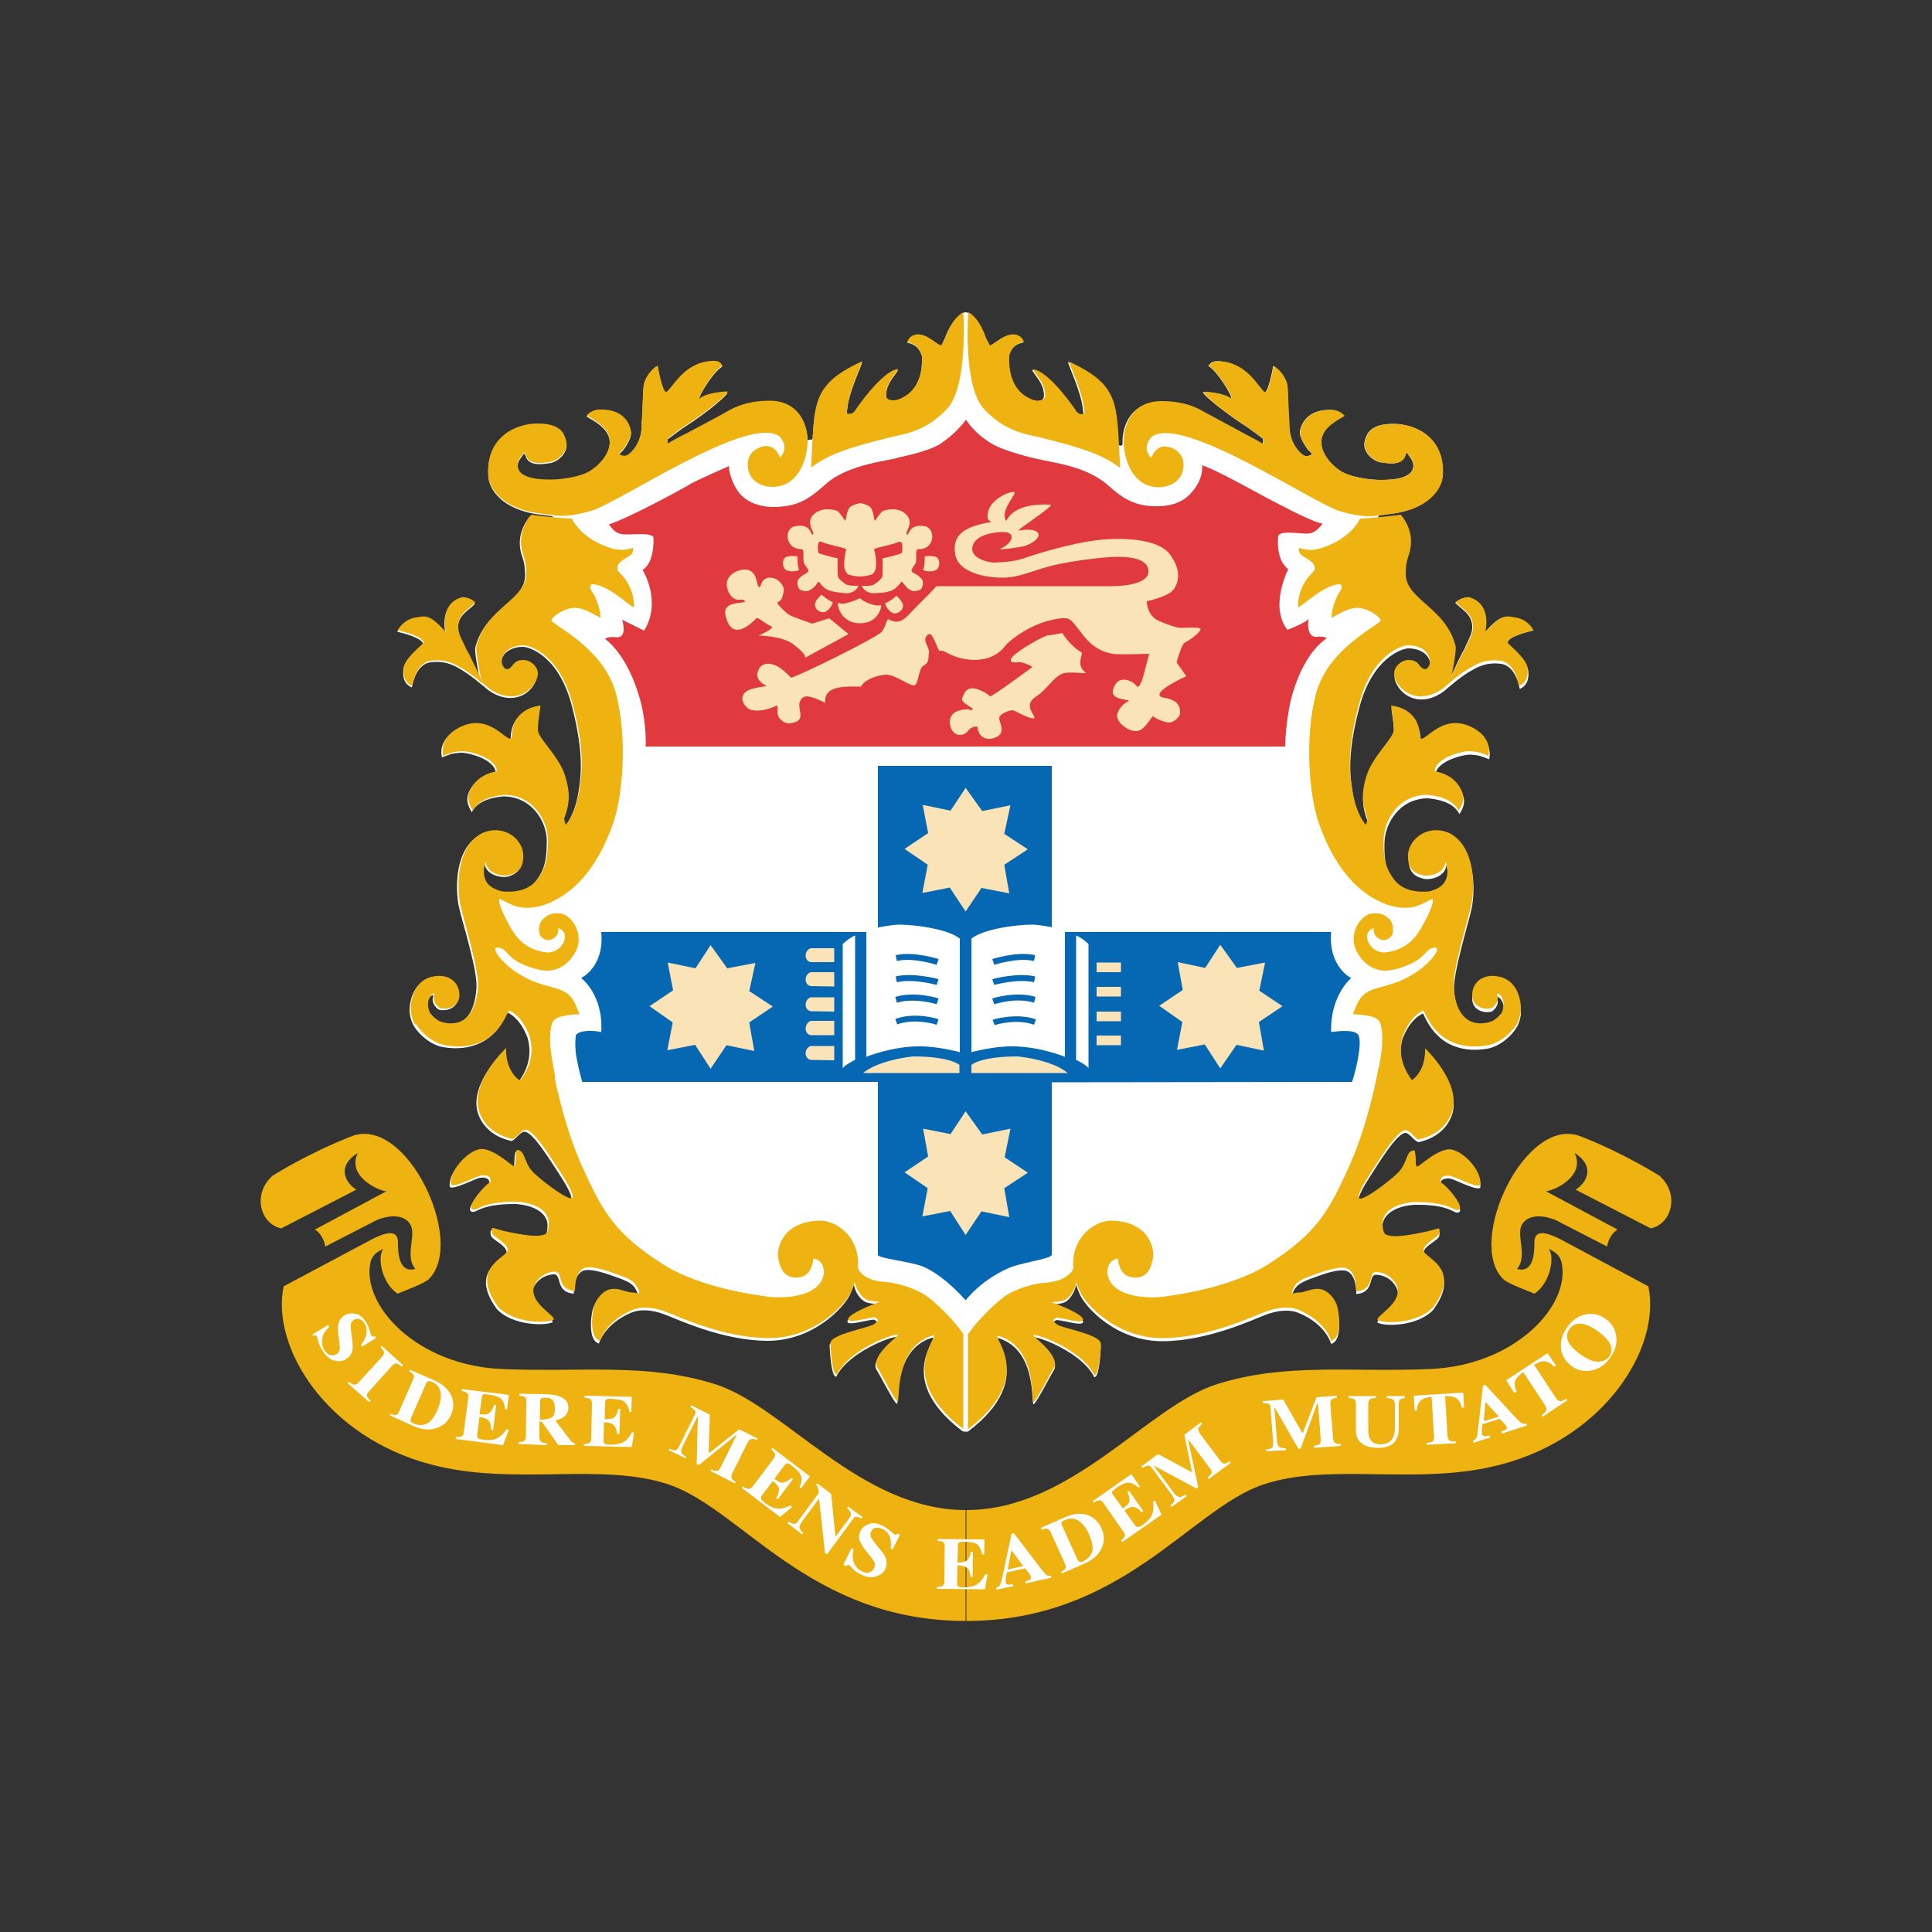 <?xml version="1.0" encoding="utf-8"?>
<!-- Generator: Adobe Illustrator 19.0.0, SVG Export Plug-In . SVG Version: 6.00 Build 0)  -->
<svg version="1.1" id="Layer_1" xmlns="http://www.w3.org/2000/svg" xmlns:xlink="http://www.w3.org/1999/xlink" x="0px" y="0px"
	 viewBox="0 0 500 500" style="enable-background:new 0 0 500 500;" xml:space="preserve">
<rect x="0" y="0" width="500" height="500" fill="#333333" stroke="none"/>
<style type="text/css">
	.st0{fill:#FFFFFF;}
	.st1{fill:#E03A3E;}
	.st2{fill:#EEB310;}
	.st3{fill:#0668B3;}
	.st4{fill:#FAE3B6;}
</style>
<g id="XMLID_1_">
	<path id="XMLID_3_" class="st0" d="M390,166.5c0-1.5,4.1-2.7,6.7-3.3c-1.8-3.1-4.6-3.3-5.3-3.4c-2.1-0.3-3.4-0.4-7.2,3.9
		c1.5-7.7-3.5-8.8-4-9c-0.4-0.2-2.5,0.1-3.6,1.3c1.4,1.5,3.8,2.6,4.3,5.2c0.5,2.6-0.8,4-2,7c-0.3,0.2-2.4,4.7-3.6,7.3
		c0.6-2.3,1.4-7.2,1.2-8.1c-2.5-10.1-13.1-12-12.9-18.9c0.1-3.9,0.8-4,1.2-6.3c1-5.1-2.5-8.8-2.5-8.8c-0.7,0.1-3.3,0.4-5.7,0.6
		l0.3-0.6c1.5-0.2,2.9-0.4,2.9-0.4c10.2-1.2,13.2-6.8,13.5-9.7c0.8-10.1-7-13.6-12.7-13.6c-6.2,0-6.9,2.7-7.4,4.4
		c-0.8,2.8,2.2,5.4,4.4,5.6c1.1,0.1,5.1,1,6-1.7c0.5-1.4,0.5-0.8,1.5,0.6c1.1,1.5,0.8,3.3-0.6,4.2c-1.7,1.1-3.9,1.4-7.3,1.4
		c-3.3,0-7.5-0.8-9.8-2c-2.2-1.2-5.7-4.5-5.5-8.1c0.2-3.6,4.5-5.5,6-6.5c-1.5-1.5-3-1.7-5.5-1.4c-4.6,0.6-5.8,4.1-6,5.5
		c-0.2,1.4,1.6,4.1,2.2,4.8c0.7,0.7,1.4,1,0.3,1.4c-0.4,0.1-1.2,0.5-2.4-0.7c-3.4-3.2-2.8-7.3-2.9-8.2c-0.2-1.6-0.3-8.1-0.5-9.3
		c-0.3-1.4-1.6-3.8-3.6-5c-0.1,0.7-1.2,6.6-2.2,6.9c-1.9-1.4-4.7-7.7-11.8-8.1c-1.7-0.1-2.1,0.3-2.8,1.2c2.2,1.2,6.2,7.6,6,8.6
		c-1.8-1.7-7.1-1.9-7.1-1.9c-1.2,0,2.9,3.2,3.8,3.9c1.4,1.1,4.5,3.4,6.1,4.4c1.8,1.1,5.3,3.8,5.3,3.8s0.3,1-0.2,1.5
		c0,0-0.3-0.3-2.8-1.5c-2.7-1.4-11.2-6-13-7c-1.6-0.9-4.9-2.5-10.5-2.5c-7,0-9.8,5.4-9.8,10.4c0,0.2,0,0.4,0,0.7l-0.5,0.3l-0.7-0.3
		c-0.6-11.6-1.1-15.9-12.9-21.4c-0.1,0.3,3.3,7.6,3.8,11.8c0.2,1.6,0.2,1.6,0.2,1.6c-0.5,0.4-1.6,0.2-2.1-0.5
		c-0.4-0.7-7-10.3-11.1-10.9c-0.3,0.3,1.7,2.3,2.4,4c0.5,1.1,0.9,3.2,0.2,3.7c-1.2,0.8-2.9,0.3-4.2-0.5c-0.7-0.4-5.1-2.6-4.7-10.7
		c0.2-0.6,0.8-3,3.8-3.5c-0.6-1.7-2.2-2.3-4-1.8c-2,0.6-3.8,2.5-4.8,2.7l-1-2.2c0,0-1.4-4.8-4.5-6.5l-0.5-0.1l-0.7,0.2
		c-3.1,1.8-4.6,6.4-4.6,6.4l-1,2.2c-1-0.2-2.8-2.1-4.8-2.7c-1.8-0.5-3.4,0.1-4,1.8c3,0.5,3.6,2.8,3.8,3.5c0.4,8.1-4,10.4-4.7,10.7
		c-1.3,0.7-3,1.3-4.2,0.5c-0.7-0.5-0.3-2.6,0.2-3.7c0.7-1.7,2.7-3.7,2.4-4c-4,0.6-10.6,10.3-11.1,10.9c-0.5,0.8-1.6,1-2.1,0.6
		c0,0,0,0,0.2-1.6c0.4-4.2,3.9-11.5,3.8-11.8c-11.2,5.2-12.2,9.4-12.8,19.9l-1.3,0.2c-0.2-4.8-3-9.7-9.8-9.7
		c-5.6,0-8.9,1.6-10.5,2.5c-1.9,1.1-10.3,5.6-13,7c-2.5,1.3-2.7,1.5-2.7,1.5c-0.5-0.5-0.2-1.5-0.2-1.5s3.5-2.7,5.3-3.8
		c1.6-1,4.7-3.3,6.1-4.4c0.8-0.7,4.9-3.9,3.8-3.9c0,0-5.3,0.2-7.1,1.9c-0.2-1,3.8-7.4,6-8.6c-0.7-0.9-1-1.3-2.7-1.2
		c-7.2,0.3-10,6.7-11.8,8.1c-1-0.3-2.1-6.2-2.2-6.9c-2.1,1.2-3.3,3.6-3.6,5c-0.2,1.2-0.3,7.7-0.5,9.3c-0.1,0.9,0.4,5-2.9,8.2
		c-1.2,1.2-2,0.8-2.4,0.7c-1-0.4-0.3-0.7,0.3-1.4c0.7-0.7,2.4-3.4,2.2-4.8c-0.2-1.4-1.4-4.9-6-5.5c-2.5-0.3-3.9-0.2-5.5,1.4
		c1.6,1,5.8,2.9,6,6.5c0.2,3.6-3.3,6.9-5.5,8.1c-2.2,1.2-6.5,2-9.8,2c-3.3,0-5.5-0.3-7.3-1.4c-1.3-0.9-1.7-2.7-0.6-4.2
		c1-1.3,1-2,1.5-0.6c0.9,2.7,4.9,1.8,6,1.7c2.2-0.2,5.2-2.8,4.4-5.6c-0.5-1.7-1.2-4.4-7.4-4.4c-5.7,0-13.5,3.6-12.7,13.6
		c0.2,2.9,3.3,8.5,13.5,9.7c0,0,1.5,0.2,3.1,0.4l0.1,0.6c-2.5-0.2-5.2-0.5-5.9-0.6c0,0-3.5,3.7-2.5,8.8c0.4,2.2,1.1,2.3,1.2,6.3
		c0.2,6.9-10.4,8.8-12.9,18.9c-0.2,0.9,0.6,5.8,1.2,8.1c-1.2-2.6-3.4-7.1-3.6-7.3c-1.2-2.9-2.5-4.3-2-6.9c0.5-2.6,2.9-3.7,4.3-5.2
		c-1.1-1.2-3.2-1.5-3.6-1.3c-0.5,0.2-5.5,1.3-4,9c-3.8-4.3-5.1-4.3-7.2-3.9c-0.7,0.1-3.5,0.3-5.3,3.4c2.6,0.6,6.7,1.8,6.7,3.3
		c-1.1,1.1-4.8,4.2-5.1,6.3c-0.4,3.4,1.2,4.4,2.2,4.8c0.8-4.3,2.7-6.2,4.8-6.5c1.8-0.2,4.1-0.3,7.1,1.4c3.4,1.9,6.5,4.7,6.5,4.7
		l0-0.1c1.2,1.3,4.2,3.5,7.7,3.2c4.1-0.3,6.3-4,6.3-5.9c0-1.9-1.8-3.2-2.9-3.4c-1-0.2-2.5-0.1-3.6,1.2c-0.7,0.9-1.6,1.4-2.3,0.6
		c-1.1-1.4-0.2-3.2,0.5-4c0.9-0.9,2.5-1.7,4.6-1.7c1.6,0,9.3,2.2,12.7,15.3c3.4,13,2.2,19.1,1.7,22.3c-0.5,3.3-1.7,6.7-3.4,8.7
		c0,0-0.3,0-0.5-1.5c1.4-3.6,1.7-6.4,0.2-11.2c-1.5-4.8-6.4-9-6.9-11.2c-0.4-0.7,0.6-6.8,0.6-6.8s-7.1,0.4-7.5,7.5
		c-0.2,4.4-5.2-7.1-14.4-1.4c-3.9,2.4-3.8,5.6-3.4,6.9c2.2-0.8,2.2-1,4.8-1.2c1.7-0.1,8.9,1.6,9.1,5.2c-3.8,0.7-5.7,2.6-6.7,4.5
		c-1,1.9-0.9,3.4,0.5,5.7c1.2-2.4,4-3.7,8.1-4.1c7.4,0,11.3,6.5,11.3,11.5c0,3.8-0.3,6.6-1.9,9.1c-0.9,1.4-2.8,5-9.9,4.4
		c-1.9-0.3-3.2-1.3-3.5-1.7c-2.3-2.4-0.8-6-0.8-6c0.2,3,4.4,4,6.3,3.4c1.3-0.5,3.7-1.3,3.4-5.4c-0.3-4.1-5.4-7.9-10.9-5.3
		c-6.7,3.7-6.3,14.1-5.5,18.3c0.8,3.9,5,16.8,4.6,21.4c-0.9,12.6-9.7,9.1-10.3,8.7c-0.6-0.4-1.6-1.1-2-1.9c-0.4-1-0.6-1.6-0.5-2.8
		c0.1-1.8,1.9-2.8,1.6-1.9c-0.6,1.7,1,3.2,1.5,3.4c1.8,0.5,5-0.3,5-3.4c0-3.1-2.5-5.3-6-4.9c-6.2,0.6-6.7,7.2-6.6,9
		c0.1,1.1,0.6,2.8,1.1,3.5l0,0c1.5,2.5,4.6,5,7.6,5.5c7.6,1.3,11.8-2.2,13.1-3.6c1.9-1.7,3.4-5.4,3.4-5.4s3.2,1,5.3,6.5
		c1.5,5.1-0.5,9.1-2.4,11.6c-3.9-3-3.4-8.4-3.4-8.4s-9.2,8.6-7.1,16.1c0.2,0.6,1.5,5.9,8.8,7.5c1.2-0.5,2.2-2.4,3.3-2.4
		c2.2-0.2,7.4,8.6,8.6,10.3c1.2,1.9,3.6,5.4,3.6,7.1c0,1.7-7.2-3.5-10.1-6.3c-2.8-2.8-2-5.9-4.4-5.9c-0.5,2.2-0.1,4-0.6,4.2
		c-0.5,0.2-5.6-5-9-4.3c-3.4,0.7-7.9,5.7-7.4,9.2c1.1,0.8,6.5-2.2,7.9-2.4c1.2-0.2,2.8,0.2,2.2,1.8c-1.4,0.7-6,6.1-4.6,6.9
		c1.4,0.8,1.8-2,11.7-1.9c6.2,0.5,8.2,3.4,8.1,5.6c0,1.4-0.3,2.7-1.1,2.9c-1.5,0.5-3.5,0.5-9-0.6c-4.7-0.9-4.8-2-4.6,0.1
		c0.1,1.2,4.1,2.6,4.1,4.5c0,1.9-10.1,4.3-2.5,14.7c3.9,4.2,12.3,4.4,14.4,3.4c0.5-1-6-4.1-5.2-8.2c0.1-0.7,1.5-3.9,5.4-4.2
		c2.4-0.2,0.3,4.6,5.3,5c0-6.4,3.3-6.1,3.3-6.1s1.8-0.3,6.2,1.3c3.2,1.2,5.7,1.7,6.7,4c1,2.2,0.2,1.2-1.4,1.2
		c-1.5,0-3.3-1.2-5.4-0.9c-2.1,0.3-4.1,2.6-4.6,5c-0.5,2.4-0.9,7.7,1.7,8.4c0,0,1.3-5,8.4-8c2.1-0.9,5.1-0.8,8.4,0.4
		c3.3,1.2,15.1,6.9,26.9,6.9c11.8,0,19.8-8.7,21.3-12c0.4-0.9,0.7-1.8,1-2.6c0.1,1.2,1,3.2,2.4,4.2c1.5,1.2,5,0.6,3.5,1.1
		c-1.6,0.5-7.6,3-7.6,4.3c0,1.4,6.6-0.9,7.1-0.4c0.5,0.5,1.1,0.6-0.4,1.7c-1.5,1-11.4,2.6-11.3,5c0.1,2.2,0.5,8.1,1.7,8
		c3.8-7.5,18.3-11.8,15.4-9.8c-0.7,0.8-6.7,5.3-4.9,8.1c0.7,1,4.5,8.5,5.2,8.7c0.7,0.2-1.1-13.7,8.8-17c3.6-1.2-10.7,9.8,8.2,24.1
		c0.3,0.1,0,0,0,0l0.3,0.1l1.1,0c18.9-14.3,4.6-25.3,8.2-24.1c9.8,3.3,8.1,17.2,8.8,17c0.7-0.2,4.5-7.7,5.2-8.7
		c1.8-2.8-4.1-7.3-4.9-8.1c-2.9-2,11.6,2.3,15.4,9.8c1.2,0.2,1.6-5.7,1.7-8c0.1-2.4-9.8-3.9-11.3-5c-1.5-1.1-0.9-1.2-0.4-1.7
		c0.5-0.5,7.1,1.8,7.1,0.4c0-1.4-6.1-3.8-7.7-4.3c-1.6-0.5,1.9,0.1,3.5-1.1c1.3-1,2.2-3,2.4-4.2c0.3,0.9,0.6,1.7,1,2.6
		c1.5,3.3,9.4,12,21.3,12c11.8,0,23.7-5.7,26.9-6.9c3.3-1.2,6.3-1.3,8.4-0.4c7.1,2.9,8.4,8,8.4,8c2.6-0.7,2.2-6,1.7-8.4
		c-0.5-2.4-2.5-4.7-4.6-5c-2.1-0.3-3.9,0.9-5.4,0.9c-1.6,0-2.4,1-1.4-1.2c1-2.2,3.5-2.8,6.7-4c4.4-1.6,6.2-1.3,6.2-1.3
		s3.3-0.3,3.3,6.1c5-0.4,2.9-5.2,5.3-5c3.9,0.3,5.3,3.5,5.4,4.2c0.8,4.1-5.7,7.2-5.2,8.2c2.1,1.1,10.5,0.9,14.4-3.3
		c7.6-10.3-2.5-12.8-2.5-14.7c0-1.9,4-3.3,4.1-4.5c0.2-2,0.1-1-4.6-0.1c-5.5,1.1-7.5,1-9,0.6c-0.8-0.3-1.1-1.6-1.1-2.9
		c-0.1-2.2,2-5.1,8.1-5.6c10-0.2,10.4,2.7,11.7,1.9c1.4-0.8-3.2-6.2-4.6-6.9c-0.6-1.6,1-1.9,2.2-1.8c1.4,0.2,6.7,3.2,7.9,2.4
		c0.5-3.4-3.9-8.5-7.4-9.2c-3.4-0.7-8.5,4.5-9,4.4c-0.5-0.2-0.1-2-0.6-4.2c-2.4,0-1.6,3-4.4,5.9c-2.8,2.8-10.1,8-10.1,6.3
		c0-1.7,2.4-5.2,3.6-7.1c1.2-1.8,6.4-10.5,8.6-10.3c1,0.1,2,1.9,3.3,2.4c7.3-1.6,8.6-6.9,8.8-7.5c2.1-7.5-7.1-16.1-7.1-16.1
		s0.5,5.4-3.4,8.4c-1.9-2.5-3.9-6.5-2.4-11.6c2.1-5.5,5.3-6.5,5.3-6.5s1.6,3.7,3.5,5.4c1.3,1.5,5.5,5,13.1,3.7c3-0.5,6.1-3,7.6-5.5
		h0c0.5-0.7,1-2.3,1.1-3.4c0.1-1.9-0.4-8.4-6.6-9c-3.5-0.4-6,1.8-6,4.9c0,3.1,3.1,3.9,5,3.4c0.5-0.2,2.1-1.6,1.5-3.4
		c-0.3-1,1.4,0.1,1.6,1.9c0.1,1.2-0.1,1.8-0.5,2.8c-0.4,0.7-1.4,1.5-2,1.9c-0.6,0.4-9.4,3.8-10.3-8.7c-0.3-4.5,3.8-17.5,4.6-21.4
		c0.8-4.2,1.2-14.6-5.5-18.3c-5.5-2.6-10.5,1.2-10.8,5.3c-0.3,4.1,2,5,3.4,5.4c1.8,0.7,6.1-0.3,6.3-3.4c0,0,1.5,3.6-0.8,6
		c-0.4,0.4-1.6,1.3-3.5,1.7c-7.1,0.6-9-3-9.9-4.4c-1.6-2.5-1.9-5.3-1.8-9.1c0.1-5,3.9-11.5,11.3-11.5c4.1,0.4,6.9,1.7,8.1,4.1
		c1.4-2.2,1.6-3.8,0.5-5.7c-1-1.9-2.9-3.8-6.7-4.5c0.2-3.6,7.4-5.3,9.1-5.2c2.6,0.2,2.6,0.4,4.8,1.2c0.3-1.4,0.5-4.5-3.4-6.9
		c-9.2-5.6-14.2,5.9-14.4,1.4c-0.3-7.1-7.5-7.5-7.5-7.5s1,6,0.6,6.8c-0.5,2.1-5.3,6.4-6.9,11.2c-1.6,4.8-1.2,7.6,0.2,11.2
		c-0.2,1.5-0.5,1.5-0.5,1.5c-1.7-2.1-2.9-5.5-3.4-8.8c-0.5-3.3-1.8-9.3,1.7-22.3c3.4-13,11.2-15.3,12.7-15.3c2.2,0,3.8,0.8,4.6,1.7
		c0.8,0.8,1.6,2.6,0.6,4c-0.7,0.9-1.6,0.4-2.3-0.6c-1-1.4-2.5-1.4-3.6-1.2c-1,0.2-2.9,1.5-2.9,3.4c0,1.9,2.2,5.5,6.3,5.9
		c3.5,0.3,6.5-1.9,7.7-3.2l0,0.1c0,0,3.1-2.9,6.5-4.7c3-1.7,5.3-1.6,7.1-1.4c2,0.3,4,2.2,4.8,6.5c0.9-0.4,2.6-1.4,2.2-4.8
		C394.9,170.7,391.1,167.6,390,166.5z"/>
	<path id="XMLID_4_" class="st1" d="M250,108.6c0,0,2,3.5,6.8,6.3c3.4,2,10.9,3.7,10.9,3.7c4.8,1.2,13.5,1.9,19.3,7.2
		c4,3.6,7.3,5.4,13.1,5.2c5.6-0.2,7.7-2.9,8.5-3.8c3-3.5,2.5-6.8,2.5-6.8c2.5,0.8,8.5,4,9.6,4.6c2.2,1.1,18.3,10.2,21.6,10.5
		c-1.7,2.3-3,2.6-4.1,2.6c-2.3,0-7.1-0.9-7.4,0.7c0,0-0.8,6,2.6,8.5c0,0-5,9.7-0.2,15.7c4.8-1.9,5.5-2.8,5.5-2.8
		c-0.5,2.2,0.1,4.8,2,4.6c0.9-0.1,2-0.1,2.7,0.4c0,0-5.4,2.9-8.7,13.7c-2,6.4-2.1,14.3-2.1,14.3H167.1c0,0,0.4-6.7-2-14
		c-3.4-10.6-8.6-13.9-8.6-13.9c1.2-0.5,1.8-0.5,2.8-0.4c3,0.4,2-3.5,1.7-4.5l5.7,2.8c4.7-7.6-0.4-15.7-0.4-15.7
		c3.3-2.1,2.8-8.5,2.8-8.5c-0.9-1.2-4.5-0.6-7.6-0.7c-1,0-2.5-0.4-3.9-2.6c5.1-1.6,20-9.7,21-10.4c1-0.7,10.1-4.7,10.1-4.7
		c-0.2,1.1,0.7,4.4,2.4,6.7c1.8,2.5,5.4,4,9.5,3.9c5.8-0.2,8.4-1.7,13.2-6c5.9-5.3,17.5-6.1,18.7-6.8c0,0,7.7-1.5,10.8-3.5
		C247.8,111.9,250,108.6,250,108.6z"/>
	<path id="XMLID_5_" class="st2" d="M388.5,262.2c-0.4,0.7-1.4,1.5-2,1.9c-0.6,0.4-9.4,3.9-10.3-8.7c-0.3-4.5,3.8-17.5,4.6-21.4
		c0.8-4.2,1.2-14.6-5.5-18.3c-5.5-2.6-10.5,1.2-10.9,5.3c-0.3,4.1,2,5,3.4,5.4c1.9,0.7,6.1-0.3,6.3-3.4c0,0,1.5,3.6-0.8,6
		c-0.4,0.4-1.6,1.3-3.5,1.7c-7.1,0.6-9-3-9.9-4.4c-1.6-2.5-1.9-5.3-1.8-9.1c0.1-5,3.9-11.5,11.3-11.5c4.1,0.4,6.9,1.7,8.1,4.1
		c1.4-2.2,1.6-3.8,0.5-5.7c-1-1.9-2.9-3.8-6.7-4.5c0.2-3.6,7.4-5.3,9.1-5.2c2.6,0.2,2.6,0.4,4.8,1.2c0.3-1.4,0.5-4.5-3.4-6.9
		c-9.2-5.6-14.2,5.9-14.4,1.4c-0.3-7.1-7.4-7.5-7.4-7.5c0,0,1,6,0.6,6.8c-0.5,2.1-5.3,6.4-6.9,11.2c-1.5,4.8-1.2,7.5,0.2,11.2
		c-0.2,1.6-0.5,1.6-0.5,1.6c-1.7-2.1-2.9-5.5-3.4-8.8c-0.5-3.3-1.8-9.3,1.7-22.3c3.4-13.1,11.2-15.3,12.7-15.3
		c2.2,0,3.8,0.8,4.6,1.7c0.8,0.8,1.6,2.6,0.6,4c-0.7,0.9-1.6,0.4-2.3-0.6c-1-1.4-2.5-1.4-3.6-1.2c-1,0.2-2.9,1.5-2.9,3.4
		c0,1.9,2.2,5.5,6.3,5.9c4.1,0.3,7.6-2.8,8.1-3.8c0.5-1,1.8-8.1,1.5-9.2c-2.5-10.1-13.1-12-12.9-18.9c0.1-3.9,0.8-4,1.2-6.3
		c1-5.1-2.5-8.8-2.5-8.8c-1.2,0.2-8.2,1-10.5,1c0,0-1.8,4.2-7.8,6.8c-3.9,1.7-5.6,1.5-8,0.8c-0.2,1.2,0.4,1.9,1.6,2.5
		c2.9,1.6,2.4,2.6,2.4,3.2c0,0.5-4.3,3.2-4.3,9.7c1.2-0.3,6.9-6.1,11-6c1,0.9-0.4,2-0.9,3.2c-0.5,1.2-1.4,3.4-1.4,5.5
		c1.9-1,4.3-2.6,6.7-2.6c2.4,0,6,2.2,6,3.4c-2.7,2.4-13.9,7.9-16.8,19.1c-2.9,11.2-1.7,26.3,0.9,33.5c2.6,7.2,7.4,17,17.5,20.8
		c3.5,1.2,5.8,0.8,6.5,0.7c2.2-0.4,4.6-1.9,5.3-2.2c0.5,0.7-0.7,3.7-2.7,7.2c-1.3,2.3-3.7,6.1-9.6,6.7c-4.2,0.1-6.3-5.2-2.9-6.3
		c0,1.6,0.4,2.2,1.7,2.9c1.1,0.6,2.5-0.2,3-1c0.5-0.8,0.5-3.2-0.7-4.3c-1-0.8-1.6-1.6-4.4-1.4c-2.8,0.2-6.8,5.5-3.6,10.5
		c0.7,1.1,2.5,3.9,6.5,4.3c2.9,0.2,7.8-1.7,9.7-3.4c1.9-1.6,1.9-2.5,4-2.6c1.2,1.4-4,5.7-5,6.3c-4.1,2.6-5.9,3-10.2,4.2
		c-4.7,1.3-5,3.6-6.4,6.8c2.1,0,2.8,0.2,4.5,0.5c1.6,0.3,2.4,1.2,2.6,1.7c1.4,4.6-0.3,10.7-0.8,14.2c0.7,1.6,7.4,4.2,9.2,0.9
		c-1.9-2.5-4.1-6.5-2.5-11.8c2.1-5.5,5.3-6.5,5.3-6.5s1.6,3.7,3.5,5.4c1.3,1.5,5.4,5,13.1,3.6c3.1-0.5,6.4-3.3,7.8-5.9L388.5,262.2z
		"/>
	<path id="XMLID_6_" class="st2" d="M392.5,265.1c0.5-0.7,1-2.4,1.1-3.5c0.1-1.9-0.4-8.4-6.6-9c-3.5-0.4-6,1.8-6,4.9
		c0,3.1,3.1,3.9,5,3.4c0.5-0.2,2.1-1.6,1.5-3.4c-0.3-1,1.4,0.1,1.6,1.9c0.1,1.2-0.1,1.8-0.5,2.8L392.5,265.1z"/>
	<path id="XMLID_7_" class="st2" d="M374.6,177.2c0,0,4.1-8.8,4.5-9.1c1.2-2.9,2.5-4.3,2-7c-0.5-2.6-2.9-3.7-4.3-5.2
		c1.1-1.2,3.2-1.5,3.6-1.3c0.4,0.2,5.5,1.3,4,9c3.8-4.3,5.1-4.3,7.2-3.9c0.7,0.1,3.5,0.3,5.3,3.4c-2.6,0.6-6.7,1.8-6.7,3.3
		c1.1,1.1,4.8,4.2,5.1,6.3c0.4,3.4-1.2,4.4-2.2,4.8c-0.8-4.3-2.7-6.2-4.8-6.5c-1.8-0.2-4.1-0.3-7.1,1.4
		C377.7,174.3,374.6,177.2,374.6,177.2z"/>
	<path id="XMLID_8_" class="st3" d="M272.2,241.2h72.3c-0.7,7.5,3.5,11.1,5.2,11.9c0,0-5.5,4.5-5.2,14c0,0,5.9-1,7,0.7
		c1.2,1.9-0.7,9.7-1.6,12.2c-2.7,0-77.7,0.1-77.7,0.1v44.6c0,1-6.3,1.8-10.2,3.1c-2.5,0.9-7.9,3.6-12.1,8.7c-4.6-5.1-8.4-7.6-11-8.7
		c-3.5-1.4-11.8-2.1-11.7-3.1c0-3.1,0-44.7,0-44.7h-76.5c-0.4-1.2-1.3-4.8-1.6-6.9c-0.4-2.9-0.1-4.9-0.1-4.9c-0.1-1.1,3-1.9,6.6-1.1
		c0.6-9.7-5.2-14-5.2-14c3.3-1.8,5.8-5.9,5.2-11.9c2.5,0,71.6,0,71.6,0v-43h45L272.2,241.2L272.2,241.2z"/>
	<polygon id="XMLID_9_" class="st4" points="240.2,215.6 234.1,219.7 240.1,223.8 238.7,231.1 245.8,229.7 249.9,235.9 254,229.8 
		261.2,231.2 259.9,223.8 266,219.8 259.9,215.8 261.5,208.4 254.2,209.9 249.9,203.9 246,209.8 238.8,208.3 	"/>
	<path id="XMLID_14_" class="st4" d="M283.8,249.1h6.3v2.5h-6.3V249.1z M283.8,255.4h6.3v2.5h-6.3V255.4z M283.8,261.8h6.3v2.5h-6.3
		V261.8z M283.8,268h6.3v2.5h-6.3V268z"/>
	<path id="XMLID_15_" class="st4" d="M223.4,277.7h24.9v-2.1c0,0-2.3-2.2-12-2.2C230.9,274,225.8,275.6,223.4,277.7z"/>
	<path id="XMLID_16_" class="st4" d="M276.3,277.7h-24.9v-2.1c0,0,2.3-2.2,12-2.2C268.9,274,273.9,275.6,276.3,277.7z"/>
	<path id="XMLID_17_" class="st0" d="M224.2,273.5v-32.8c0,0,6.2-1.5,8.8-1.4c3.3,0,12.1,1,15.4,3.6c0,2.2,0,29.4,0,29.4
		s-5.5-1.5-10.2-1.5C231,270.7,224.2,273.5,224.2,273.5z"/>
	<path id="XMLID_18_" class="st0" d="M218.1,276.5v-32.2c0,0,1.7-1.6,3.2-2.2c0,1.6,0,32.2,0,32.2S218.4,275.7,218.1,276.5z"/>
	<path id="XMLID_23_" class="st3" d="M231.7,263.7c5.2-1.9,11.2,0,11.2,0.1l-0.5,1.4c0,0-5.5-1.8-10.2-0.1L231.7,263.7z M231.7,258
		c5.2-1.6,11.2,0.4,11.2,0.4l-0.5,1.5c0,0-5.5-1.8-10.3-0.4L231.7,258z M231.8,252.7c4.6-1.1,11.1,0.7,11.1,0.7l-0.5,1.5
		c0,0-6.1-1.7-10.3-0.7L231.8,252.7z M231.8,247.2c4.6-1.1,11.1,1,11.1,1l-0.5,1.5c0,0-6.1-2-10.3-1L231.8,247.2z"/>
	<path id="XMLID_24_" class="st2" d="M92.2,307.9l-19.4,10c-5.4-1.1-7.6-8.8-2.3-13.6c0,0,9.1-5.8,20.4-10.2
		c14.3-5.7,29.8,27.3,20.1,36.9c0,0-0.6,0.8-4.9,2.5c-2,0.8-3.2,1.3-3.2,1.3c-4-2.6-5.4-9.4-3.7-11.6c-1,0.5-2.8,1.3-3.3,3.4
		c-2.5,11.1,11.9,26.8,34,27.7c20.9,0.9,37.2-1.7,55.1,3.9c17.9,5.6,37.6,32.6,64.9,32.6l0,28.7c-40.3,0-57.9-28.9-76.8-35.3
		c-17.5-5.9-40.2,0.5-61.6-5.2c-27-7.1-41.4-30.3-38.1-46.1l22.9-12.2c5.5-2.8,6.7-1.4,6.7,0.9c0,2.4,0.1,8,4.5,6.8
		c-2.8-3.2,0.2-8.5-1.2-11.3c-1.2-2.4-4.6-3.1-8.9-1.3l-13.2,6.8c-0.4-2-1.3-3.5-2.7-4.4l18.5-9.9c-2.3-0.2-10.3-4-7.4-9.9
		C87.5,301.5,88.8,305.6,92.2,307.9z"/>
	<path id="XMLID_25_" class="st2" d="M407.8,307.9l19.4,10c5.4-1.1,7.6-8.8,2.3-13.6c0,0-9.1-5.8-20.4-10.2
		c-14.3-5.7-29.8,27.3-20.1,36.9c0,0,0.6,0.8,4.9,2.5c2,0.8,3.2,1.3,3.2,1.3c4-2.6,5.4-9.4,3.7-11.6c1,0.5,2.8,1.3,3.3,3.4
		c2.6,11.1-11.9,26.8-34,27.7c-20.9,0.9-37.2-1.7-55.1,3.9c-17.9,5.6-37.6,32.6-64.9,32.6l0,28.7c40.3,0,57.9-28.9,76.8-35.3
		c17.5-5.9,40.2,0.5,61.6-5.2c27-7.1,41.4-30.3,38.1-46.1l-22.8-12.2c-5.5-2.8-6.7-1.4-6.7,0.9c0,2.4-0.1,8-4.5,6.8
		c2.8-3.2-0.2-8.5,1.2-11.3c1.2-2.4,4.6-3.1,8.9-1.3l13.2,6.8c0.4-2,1.3-3.5,2.7-4.4l-18.5-9.9c2.3-0.2,10.3-4,7.4-9.9
		C412.5,301.5,411.2,305.6,407.8,307.9z"/>
	<path id="XMLID_26_" class="st0" d="M80.8,345.4l4.1-2.5l0.3,0.5c-1.1,1-1.7,2.1-1.8,3.1c-0.2,1,0,1.9,0.5,2.8
		c0.5,0.8,1,1.3,1.6,1.4c0.6,0.1,1.1,0,1.5-0.2c0.5-0.3,0.8-0.7,0.9-1.3c0.1-0.4,0-1-0.1-2l-0.2-1.5c-0.2-1.5-0.2-2.6,0.1-3.4
		c0.2-0.8,0.7-1.4,1.5-1.9c0.8-0.5,1.8-0.6,2.8-0.4c1.1,0.2,2,1,2.8,2.3c0.4,0.7,0.7,1.4,0.9,2.1c0.2,0.7,0.3,1.1,0.4,1.2
		c0.1,0.2,0.3,0.3,0.4,0.3c0.2,0,0.3,0,0.5-0.1l0.3,0.5l-3.6,2.2l-0.3-0.5c0.7-0.7,1.1-1.6,1.4-2.6c0.2-1,0.1-1.9-0.4-2.8
		c-0.4-0.6-0.8-1-1.3-1.2c-0.5-0.2-1-0.1-1.4,0.1c-0.5,0.3-0.8,0.7-0.9,1.2c-0.1,0.5,0,1.5,0.2,2.9l0.2,1.8c0.1,0.8,0.1,1.4,0,2
		c-0.2,1.1-0.8,1.8-1.7,2.4c-0.8,0.5-1.8,0.6-3,0.3c-1.2-0.3-2.2-1.2-3.2-2.8c-0.2-0.4-0.4-0.8-0.6-1.2c-0.2-0.4-0.3-0.9-0.4-1.3
		l-0.1-0.4l-0.1-0.3l-0.1-0.2c-0.1-0.2-0.2-0.3-0.4-0.3c-0.1,0-0.3,0-0.5,0.1L80.8,345.4z"/>
	<path id="XMLID_27_" class="st0" d="M90,358l0.3-0.4c0.5,0.4,0.8,0.6,1.1,0.7c0.5,0.1,0.9,0,1.3-0.4L99,351
		c0.4-0.4,0.5-0.9,0.3-1.3c-0.1-0.2-0.4-0.6-0.8-1l0.3-0.4l5.5,5l-0.3,0.4c-0.5-0.4-0.9-0.7-1.2-0.8c-0.4-0.1-0.8,0-1.2,0.4
		l-6.2,6.9c-0.4,0.4-0.5,0.8-0.4,1.1c0.1,0.4,0.4,0.7,0.9,1.2l-0.3,0.4L90,358z"/>
	<path id="XMLID_30_" class="st0" d="M110.2,358.2c0.2-0.4,0.3-0.6,0.5-0.7c0.2-0.1,0.6-0.1,1.1,0.1c1.5,0.7,2.3,1.9,2.3,3.6
		c0,1.1-0.3,2.2-0.8,3.5c-0.9,2.1-1.9,3.4-3,3.8c-1.1,0.4-2.2,0.4-3.3-0.1c-0.4-0.2-0.7-0.4-0.7-0.6c-0.1-0.2,0-0.5,0.1-0.9
		L110.2,358.2z M107.1,369.1c2.2,1,4.3,1.1,6.1,0.4c1.6-0.6,2.8-1.7,3.5-3.3c0.8-1.8,0.8-3.4,0.1-5c-0.8-1.7-2.3-3.1-4.7-4.1l-6-2.6
		l-0.2,0.4c0.5,0.3,0.8,0.5,1,0.7c0.3,0.3,0.3,0.7,0.1,1.2l-3.8,8.7c-0.2,0.5-0.5,0.7-1,0.7c-0.3,0-0.6-0.1-1.1-0.3l-0.2,0.4
		L107.1,369.1z"/>
	<path id="XMLID_31_" class="st0" d="M130.2,374l-12.3-1.6l0.1-0.5c0.6,0,1,0,1.3-0.1c0.4-0.1,0.7-0.5,0.7-1l1.2-9.2
		c0.1-0.6-0.1-1-0.5-1.2c-0.2-0.2-0.6-0.3-1.2-0.4l0.1-0.5l12.1,1.5l-0.5,3.8l-0.5-0.1c-0.1-1.3-0.5-2.2-1-2.7
		c-0.6-0.5-1.7-0.9-3.4-1.1c-0.6-0.1-1-0.1-1.2,0c-0.2,0.1-0.3,0.3-0.4,0.7l-0.6,4.4c1.2,0.2,2,0.1,2.5-0.3c0.5-0.3,0.9-1.1,1.3-2.1
		l0.5,0.1l-0.8,6.5l-0.5-0.1c0-1.1-0.2-1.9-0.6-2.4c-0.4-0.5-1.2-0.8-2.4-1l-0.6,4.6c0,0.4,0,0.7,0.2,0.9c0.2,0.2,0.7,0.3,1.4,0.4
		c1.3,0.2,2.5,0.1,3.4-0.3c0.9-0.4,1.8-1.2,2.6-2.4l0.6,0.1L130.2,374z"/>
	<path id="XMLID_34_" class="st0" d="M139.8,362.5c0-0.3,0.1-0.5,0.3-0.6c0.2-0.1,0.5-0.2,1.1-0.2c1,0,1.8,0.4,2.1,1.1
		c0.2,0.4,0.3,1,0.3,1.8c0,1.2-0.3,2-0.9,2.3c-0.6,0.3-1.6,0.5-3,0.5L139.8,362.5z M141.5,374l0-0.5c-0.7,0-1.2-0.2-1.5-0.4
		c-0.3-0.2-0.4-0.7-0.4-1.4l0-3.8l0.6,0l4.3,6.1l4.3,0l0-0.5c-0.2,0-0.4,0-0.5-0.1l-0.4-0.3l-4.2-5.5c0.7-0.1,1.4-0.4,2.1-0.8
		c0.8-0.6,1.3-1.4,1.3-2.5c0-1.4-0.8-2.4-2.5-3c-0.9-0.3-2-0.4-3.4-0.5l-6.8-0.1v0.5c0.7,0.1,1.2,0.2,1.4,0.3
		c0.3,0.2,0.5,0.7,0.4,1.5l-0.1,8.5c0,0.7-0.1,1.2-0.4,1.4c-0.3,0.2-0.8,0.3-1.5,0.3v0.5L141.5,374z"/>
	<path id="XMLID_35_" class="st0" d="M163.5,374.5l-12.4-0.3l0-0.5c0.6,0,1-0.1,1.3-0.2c0.4-0.2,0.6-0.6,0.6-1.1l0.2-9.3
		c0-0.6-0.2-0.9-0.6-1.1c-0.2-0.1-0.7-0.2-1.3-0.3l0-0.5l12.2,0.3l-0.1,3.9l-0.5,0c-0.2-1.2-0.7-2.1-1.3-2.6
		c-0.6-0.5-1.8-0.7-3.5-0.8c-0.7,0-1.1,0-1.2,0.2c-0.2,0.1-0.3,0.4-0.3,0.7l-0.1,4.4c1.2,0,2-0.1,2.5-0.5c0.4-0.4,0.8-1.1,1-2.2
		l0.5,0l-0.2,6.5l-0.6,0c-0.1-1.1-0.4-1.9-0.9-2.3c-0.5-0.5-1.3-0.7-2.5-0.7l-0.1,4.7c0,0.4,0.1,0.7,0.3,0.8
		c0.2,0.2,0.7,0.2,1.4,0.3c1.4,0,2.5-0.2,3.3-0.6c0.9-0.5,1.7-1.3,2.3-2.6l0.6,0L163.5,374.5z"/>
	<path id="XMLID_36_" class="st0" d="M173.1,375.3l0.2-0.4c0.7,0.4,1.3,0.5,1.6,0.4c0.3-0.1,0.6-0.4,0.8-0.9l4.1-8.2
		c0.2-0.5,0.3-0.9,0.1-1.1c-0.2-0.3-0.6-0.6-1.2-1l0.2-0.4l4.8,2.4l-0.3,9.8l0.2,0.1l7.7-6.1l4.8,2.4l-0.2,0.4
		c-0.7-0.3-1.2-0.4-1.5-0.3c-0.3,0.1-0.7,0.4-1,1.1l-3.8,7.6c-0.3,0.6-0.4,1.1-0.3,1.4c0.1,0.3,0.5,0.7,1.1,1l-0.2,0.4l-6.3-3.2
		l0.2-0.4c0.6,0.3,1,0.4,1.4,0.4c0.4,0,0.7-0.3,0.9-0.8l4.2-8.4l-0.1-0.1l-9.7,7.8l-0.5-0.3l0.3-12.3l-0.1,0l-3.9,7.8
		c-0.3,0.6-0.4,1.1-0.3,1.4c0.1,0.4,0.5,0.8,1.3,1.2l-0.2,0.4L173.1,375.3z"/>
	<path id="XMLID_37_" class="st0" d="M201.9,392.6l-9.9-7.5l0.3-0.4c0.5,0.4,0.9,0.5,1.2,0.6c0.4,0.1,0.8-0.1,1.2-0.5l5.6-7.4
		c0.3-0.5,0.4-0.9,0.2-1.3c-0.1-0.2-0.4-0.6-0.9-1l0.3-0.4l9.7,7.4l-2.3,3.1l-0.4-0.3c0.5-1.1,0.7-2.1,0.4-2.9
		c-0.2-0.8-1-1.6-2.4-2.7c-0.5-0.4-0.9-0.6-1.1-0.6c-0.2,0-0.4,0.1-0.7,0.4l-2.7,3.6c0.9,0.7,1.7,1.1,2.3,1c0.6-0.1,1.3-0.5,2.1-1.2
		l0.4,0.3l-3.9,5.2l-0.4-0.3c0.5-1,0.8-1.8,0.7-2.4c-0.1-0.6-0.6-1.3-1.6-2l-2.8,3.7c-0.3,0.3-0.3,0.6-0.2,0.9
		c0.1,0.3,0.4,0.6,1,1.1c1.1,0.8,2.1,1.3,3.1,1.4c1,0.1,2.1-0.1,3.4-0.8l0.5,0.4L201.9,392.6z"/>
	<path id="XMLID_38_" class="st0" d="M203.8,394.2l0.3-0.4c0.6,0.4,1.1,0.6,1.5,0.6c0.3-0.1,0.7-0.3,0.9-0.7l5.4-7.3
		c-0.1-0.9-0.2-1.5-0.3-1.6c-0.1-0.2-0.2-0.4-0.4-0.5l0.3-0.4l3.6,2.7l1.1,10.9l0.1,0.1l3.4-4.6c0.4-0.5,0.6-1,0.5-1.4
		c-0.1-0.4-0.4-0.8-1-1.3l0.3-0.4l3.7,2.7l-0.3,0.4c-0.6-0.3-1-0.5-1.3-0.5c-0.3,0-0.6,0.2-0.9,0.7l-6.7,9.1l-0.5-0.4L212,388
		l-0.1-0.1l-4.5,6.1c-0.3,0.5-0.5,0.9-0.5,1.2c0,0.5,0.3,1,1,1.5l-0.3,0.4L203.8,394.2z"/>
	<path id="XMLID_39_" class="st0" d="M218.3,404.8l2.1-4.2l0.5,0.3c-0.3,1.4-0.3,2.6,0.1,3.6c0.4,0.9,1,1.6,1.9,2.1
		c0.9,0.4,1.6,0.6,2.1,0.3c0.6-0.2,0.9-0.5,1.2-1c0.2-0.5,0.3-1,0.1-1.6c-0.2-0.3-0.5-0.9-1.1-1.6l-1-1.2c-0.9-1.2-1.5-2.2-1.8-2.9
		c-0.2-0.8-0.1-1.6,0.3-2.4c0.4-0.8,1.2-1.5,2.2-1.8c1-0.4,2.2-0.2,3.6,0.5c0.7,0.4,1.3,0.8,1.9,1.3c0.6,0.5,0.9,0.8,1,0.9
		c0.2,0.1,0.4,0.1,0.5,0.1l0.4-0.3l0.6,0.3l-1.9,3.8l-0.5-0.3c0.2-1,0.1-2-0.2-2.9c-0.3-0.9-0.9-1.6-1.9-2.1
		c-0.6-0.3-1.2-0.4-1.8-0.3c-0.5,0.1-0.9,0.4-1.1,0.9c-0.3,0.5-0.3,1-0.1,1.5c0.2,0.5,0.8,1.2,1.7,2.4l1.1,1.3
		c0.5,0.6,0.8,1.2,1,1.7c0.4,1,0.3,2-0.1,2.9c-0.4,0.9-1.2,1.5-2.4,1.9c-1.1,0.4-2.6,0.2-4.2-0.7c-0.4-0.2-0.8-0.4-1.1-0.7
		c-0.4-0.3-0.7-0.6-1-0.9l-0.3-0.3l-0.2-0.2l-0.2-0.1c-0.2-0.1-0.4-0.1-0.5,0l-0.4,0.3L218.3,404.8z"/>
	<path id="XMLID_40_" class="st0" d="M254.9,411.3l-12.4-0.1l0-0.5c0.6,0,1-0.1,1.3-0.2c0.4-0.2,0.6-0.6,0.6-1.1l0.1-9.3
		c0-0.6-0.2-1-0.6-1.1c-0.2-0.1-0.7-0.2-1.3-0.2l0-0.5l12.2,0.1l-0.1,3.9l-0.5,0c-0.3-1.2-0.7-2.1-1.3-2.6c-0.6-0.5-1.8-0.7-3.5-0.7
		c-0.7,0-1.1,0-1.2,0.2c-0.2,0.1-0.3,0.4-0.3,0.7l-0.1,4.5c1.2,0,2-0.2,2.5-0.6c0.4-0.4,0.8-1.1,1-2.2l0.5,0l-0.1,6.5l-0.5,0
		c-0.1-1.1-0.4-1.9-0.9-2.3c-0.5-0.4-1.3-0.7-2.5-0.7l-0.1,4.7c0,0.4,0.1,0.7,0.3,0.8c0.2,0.2,0.7,0.2,1.4,0.2
		c1.4,0,2.5-0.2,3.3-0.7c0.9-0.5,1.6-1.4,2.3-2.7h0.6L254.9,411.3z"/>
	<path id="XMLID_43_" class="st0" d="M261.7,401.4l0.2,0l2.9,3.9l-4,0.9L261.7,401.4z M262.2,410.5l-0.1-0.5
		c-0.5,0.1-0.8,0.1-1.1,0.1c-0.4,0-0.7-0.2-0.7-0.5c-0.1-0.2,0-0.6,0-1.1c0-0.2,0.1-0.8,0.3-1.6l4.7-1l0.8,1
		c0.2,0.2,0.3,0.4,0.4,0.6c0.2,0.3,0.3,0.5,0.3,0.6c0.1,0.3,0,0.5-0.2,0.7c-0.2,0.1-0.6,0.3-1.3,0.5l0.1,0.5l6.7-1.5l-0.1-0.5
		c-0.5,0.1-0.9,0-1.2-0.2c-0.3-0.3-0.9-0.9-1.6-1.9l-6.8-8.9l-0.6,0.1l-2.4,11.3c-0.2,0.9-0.4,1.5-0.5,1.8c-0.2,0.5-0.6,0.7-1.1,0.9
		l0.1,0.5L262.2,410.5z"/>
	<path id="XMLID_46_" class="st0" d="M274.9,394.9c-0.2-0.4-0.2-0.6-0.2-0.8c0.1-0.3,0.3-0.5,0.9-0.7c1.5-0.7,2.9-0.5,4.2,0.7
		c0.8,0.7,1.5,1.7,2,2.9c0.9,2.1,1.2,3.7,0.8,4.7c-0.4,1.1-1.2,1.8-2.3,2.4c-0.4,0.2-0.7,0.2-0.9,0.1c-0.2-0.1-0.4-0.3-0.6-0.7
		L274.9,394.9z M280.8,404.6c2.2-1,3.7-2.4,4.4-4.2c0.7-1.6,0.6-3.2-0.1-4.8c-0.8-1.8-2-2.9-3.6-3.5c-1.8-0.6-3.8-0.4-6.2,0.7
		l-5.9,2.6l0.2,0.5c0.5-0.2,0.9-0.3,1.2-0.3c0.4,0,0.8,0.3,1,0.7l3.9,8.6c0.2,0.5,0.2,0.9-0.1,1.2c-0.2,0.2-0.5,0.4-1,0.7l0.2,0.4
		L280.8,404.6z"/>
	<path id="XMLID_47_" class="st0" d="M300.6,392l-10.2,7.1l-0.3-0.4c0.5-0.4,0.8-0.7,0.9-0.9c0.2-0.4,0.2-0.8-0.2-1.3l-5.3-7.6
		c-0.3-0.5-0.7-0.7-1.2-0.6c-0.3,0-0.6,0.2-1.2,0.6l-0.3-0.4l10-7l2.2,3.2l-0.4,0.3c-0.9-0.9-1.8-1.3-2.6-1.3
		c-0.8,0-1.9,0.5-3.3,1.5c-0.5,0.4-0.8,0.7-0.9,0.9c-0.1,0.2,0,0.4,0.2,0.7l2.6,3.6c1-0.7,1.6-1.3,1.7-1.9c0.1-0.6-0.1-1.4-0.5-2.4
		l0.4-0.3l3.7,5.3l-0.4,0.3c-0.7-0.8-1.4-1.3-2.1-1.4c-0.6-0.1-1.5,0.2-2.4,0.9l2.7,3.8c0.2,0.3,0.5,0.5,0.8,0.5
		c0.3,0,0.7-0.2,1.3-0.6c1.1-0.8,1.9-1.6,2.3-2.5c0.4-0.9,0.5-2.1,0.3-3.5l0.5-0.3L300.6,392z"/>
	<path id="XMLID_48_" class="st0" d="M303.2,390l-0.3-0.4c0.6-0.5,1-0.9,1-1.3c0-0.3-0.1-0.7-0.4-1.1l-5.4-7.3
		c-0.3-0.4-0.6-0.6-1-0.6c-0.3,0-0.8,0.2-1.4,0.6l-0.3-0.4l4.3-3.2l8.7,4.7l0.1-0.1l-2-9.6l4.3-3.2l0.3,0.4c-0.5,0.5-0.9,0.9-1,1.2
		c-0.1,0.3,0.1,0.8,0.5,1.4l5.1,6.8c0.4,0.6,0.8,0.9,1.1,0.9c0.3,0,0.8-0.2,1.4-0.6l0.3,0.4l-5.7,4.2l-0.3-0.4
		c0.5-0.4,0.8-0.8,1-1.1c0.2-0.3,0.1-0.7-0.3-1.2l-5.6-7.5l-0.1,0.1l2.6,12.2l-0.5,0.3l-10.8-5.8l-0.1,0.1l5.2,7
		c0.4,0.5,0.8,0.8,1.2,0.9c0.4,0.1,0.9-0.1,1.7-0.6l0.3,0.4L303.2,390z"/>
	<path id="XMLID_49_" class="st0" d="M327.7,375.6l0-0.5c0.8-0.1,1.3-0.2,1.5-0.5c0.2-0.3,0.3-0.7,0.3-1.2l-0.7-9.1
		c0-0.5-0.2-0.9-0.5-1c-0.3-0.1-0.8-0.2-1.5-0.2l0-0.5l5.3-0.4l4.9,8.6l0.2,0l3.5-9.2l5.3-0.4l0,0.5c-0.7,0.1-1.2,0.3-1.4,0.5
		c-0.3,0.2-0.3,0.7-0.3,1.4l0.7,8.5c0,0.7,0.2,1.1,0.5,1.3c0.3,0.2,0.8,0.3,1.5,0.3l0,0.5l-7,0.5l0-0.5c0.6-0.1,1.1-0.2,1.4-0.4
		c0.3-0.2,0.4-0.6,0.4-1.2l-0.7-9.4h-0.2l-4.3,11.7l-0.6,0l-6.1-10.6l-0.1,0l0.7,8.7c0.1,0.6,0.2,1.1,0.5,1.4
		c0.3,0.3,0.9,0.4,1.8,0.4l0,0.5L327.7,375.6z"/>
	<path id="XMLID_50_" class="st0" d="M348.9,361.3l7.2,0v0.5c-0.8,0-1.4,0.1-1.6,0.4c-0.3,0.2-0.4,0.7-0.4,1.4l0,6.4
		c0,1,0.1,1.7,0.4,2.3c0.5,1,1.4,1.5,2.7,1.5c1.6,0,2.7-0.6,3.3-1.7c0.3-0.6,0.5-1.4,0.5-2.5l0-5.9c0-0.7-0.1-1.2-0.4-1.4
		c-0.3-0.3-0.8-0.4-1.7-0.5v-0.5h4.7v0.5c-0.7,0.1-1.1,0.3-1.3,0.4c-0.2,0.2-0.3,0.6-0.3,1.2l0,6.2c0,1.6-0.4,2.9-1.3,3.8
		c-0.9,0.9-2.2,1.3-4.1,1.3c-2.4,0-4.1-0.7-5-2c-0.5-0.7-0.7-1.6-0.7-2.7l0-6.4c0-0.7-0.1-1.2-0.3-1.4c-0.2-0.2-0.7-0.3-1.4-0.4
		L348.9,361.3L348.9,361.3z"/>
	<path id="XMLID_51_" class="st0" d="M366.1,365.1l-0.2-3.9l12.8-0.8l0.2,3.9l-0.6,0c-0.3-1.4-0.9-2.3-1.9-2.7
		c-0.5-0.2-1.3-0.3-2.4-0.3l0.6,10.1c0,0.7,0.2,1.2,0.5,1.4c0.3,0.2,0.9,0.3,1.7,0.2l0,0.5l-7.6,0.4l0-0.5c0.8,0,1.4-0.2,1.6-0.4
		c0.3-0.3,0.4-0.7,0.3-1.4l-0.6-10.1c-1,0.1-1.8,0.3-2.3,0.6c-1,0.6-1.5,1.5-1.5,2.9L366.1,365.1z"/>
	<path id="XMLID_54_" class="st0" d="M384.4,363l0.2,0l3.3,3.6l-3.9,1.2L384.4,363z M385.7,372l-0.2-0.5c-0.5,0.1-0.8,0.2-1.1,0.2
		c-0.4,0-0.7-0.1-0.8-0.4c-0.1-0.2-0.1-0.6-0.1-1.1c0-0.2,0.1-0.8,0.1-1.6l4.5-1.4l0.9,0.9c0.2,0.2,0.3,0.4,0.5,0.5
		c0.2,0.3,0.3,0.5,0.4,0.6c0.1,0.3,0.1,0.5-0.1,0.7c-0.2,0.2-0.6,0.3-1.3,0.6l0.2,0.5l6.5-2.1l-0.2-0.5c-0.5,0.2-0.9,0.1-1.2-0.1
		c-0.4-0.2-1-0.8-1.8-1.7l-7.6-8.2l-0.6,0.2l-1.3,11.5c-0.1,0.9-0.2,1.5-0.3,1.8c-0.2,0.4-0.5,0.8-1,1l0.1,0.5L385.7,372z"/>
	<path id="XMLID_55_" class="st0" d="M391.9,360.5l-2.1-3.3l10.7-7l2.2,3.2l-0.5,0.3c-0.9-1-1.9-1.5-3-1.4c-0.6,0.1-1.3,0.4-2.2,0.9
		l5.6,8.5c0.4,0.6,0.8,0.9,1.1,0.9c0.4,0.1,0.9-0.2,1.6-0.6l0.3,0.4l-6.3,4.2l-0.3-0.4c0.7-0.5,1.1-0.9,1.2-1.2
		c0.1-0.3,0-0.8-0.4-1.4l-5.6-8.5c-0.8,0.6-1.4,1.2-1.8,1.7c-0.6,1-0.5,2.1,0.1,3.3L391.9,360.5z"/>
	<path id="XMLID_58_" class="st0" d="M412.2,352.2c-0.9-0.3-2-0.8-3.2-1.7c-1.2-0.9-2.1-1.7-2.6-2.4c-1.1-1.5-1.1-2.9-0.2-4.2
		c0.7-0.9,1.6-1.4,2.9-1.3c1.2,0,2.7,0.7,4.4,1.9c1.2,0.9,2.1,1.7,2.7,2.5c1.1,1.5,1.1,2.9,0.2,4.2
		C415.3,352.3,413.9,352.7,412.2,352.2z M404,349c0.2,1.9,1.2,3.4,2.8,4.6c1.5,1.1,3.1,1.4,5,1.1c2-0.4,3.6-1.5,4.9-3.3
		c1.2-1.7,1.8-3.5,1.6-5.4c-0.2-1.9-1.1-3.5-2.8-4.7c-1.7-1.2-3.4-1.5-5.3-1.1c-1.8,0.4-3.4,1.5-4.6,3.3
		C404.3,345.2,403.8,347.1,404,349z"/>
	<path id="XMLID_59_" class="st4" d="M209.8,249c0,0-1.3-0.2-1.3-1.7s1.3-1.9,1.3-1.9h6.1l0,3.6H209.8z"/>
	<polygon id="XMLID_60_" class="st4" points="240.2,299.3 234.1,303.4 240.1,307.5 238.7,314.8 245.9,313.4 249.9,319.6 254,313.5 
		261.2,315 259.9,307.5 266,303.5 260,299.5 261.5,292.1 254.2,293.6 249.9,287.6 246,293.5 238.9,292.1 	"/>
	<polygon id="XMLID_61_" class="st4" points="174.2,256.3 168.1,260.4 174.1,264.6 172.7,271.8 179.9,270.4 183.9,276.6 188,270.5 
		195.2,272 193.9,264.6 200,260.5 193.9,256.5 195.5,249.2 188.2,250.6 183.9,244.6 180,250.6 172.8,249.1 	"/>
	<polygon id="XMLID_62_" class="st4" points="306.1,256.2 300,260.3 306,264.5 304.6,271.7 311.8,270.3 315.8,276.5 320,270.4 
		327.1,271.9 325.8,264.5 331.9,260.4 325.9,256.4 327.4,249.1 320.1,250.5 315.8,244.5 311.9,250.5 304.8,249 	"/>
	<path id="XMLID_63_" class="st0" d="M275.6,273.5v-32.8c0,0-6.2-1.5-8.8-1.4c-3.3,0-12.1,1-15.4,3.6c0,2.2,0,29.4,0,29.4
		s5.5-1.5,10.2-1.5C268.8,270.7,275.6,273.5,275.6,273.5z"/>
	<path id="XMLID_64_" class="st0" d="M281.7,276.5v-32.2c0,0-1.7-1.6-3.2-2.2c0,1.6,0,32.2,0,32.2S281.4,275.7,281.7,276.5z"/>
	<path id="XMLID_69_" class="st3" d="M267.6,265.2c-4.7-1.7-10.2,0.1-10.2,0.1l-0.5-1.4c0,0,6.1-1.9,11.2-0.1L267.6,265.2z
		 M267.6,259.5c-4.7-1.5-10.2,0.4-10.3,0.4l-0.5-1.5c0,0,6-2,11.2-0.4L267.6,259.5z M267.6,254.2c-4.2-1-10.3,0.7-10.3,0.7l-0.5-1.5
		c0,0,6.5-1.8,11.1-0.7L267.6,254.2z M267.6,248.7c-4.2-1-10.3,1-10.3,1l-0.5-1.5c0,0,6.5-2.1,11.1-1L267.6,248.7z"/>
	<path id="XMLID_70_" class="st2" d="M222,328.1c-0.9,1-0.5,2.2-0.7,3.2c-0.2,1,0.8,3.5,2.4,4.7c1.6,1.2,5,0.6,3.5,1.1
		c-1.5,0.5-7.7,3-7.7,4.3c0,1.4,6.6-0.9,7.1-0.4c0.5,0.5,1.1,0.6-0.4,1.7c-1.5,1-11.4,2.6-11.3,5c0.1,2.3,0.5,8.1,1.7,8
		c3.8-7.5,18.3-11.8,15.4-9.8c-0.7,0.8-6.7,5.3-4.9,8.1c0.7,1,4.5,8.5,5.2,8.7c0.7,0.2-1.1-13.7,8.8-17c3.6-1.2-10.7,9.8,8.2,24.1
		c0-1.8,0-24.6,0-24.6c-2.7-3.9-7.1-8-9.1-9.5c-3.2-2.4-8.3-3.7-10.7-3.9C222.8,331.5,222,328.1,222,328.1z"/>
	<path id="XMLID_71_" class="st2" d="M172.9,113.4c0,0,3.5-2.7,5.3-3.8c1.6-1,4.7-3.3,6.1-4.4c0.9-0.7,4.9-3.9,3.8-3.9
		c0,0-5.3,0.2-7.1,1.9c-0.2-1,3.8-7.4,6-8.6c-0.7-0.9-1-1.3-2.7-1.2c-7.2,0.3-10,6.7-11.9,8.1c-1-0.3-2.1-6.2-2.2-6.9
		c-2.1,1.2-3.4,3.6-3.6,5c-0.2,1.2-0.4,7.7-0.5,9.3c-0.1,0.9,0.4,5-2.9,8.2c-1.2,1.2-2,0.8-2.4,0.7c-1-0.3-0.3-0.7,0.3-1.4
		c0.7-0.7,2.4-3.4,2.2-4.8c-0.2-1.4-1.4-4.9-6-5.5c-2.5-0.3-3.9-0.2-5.5,1.4c1.5,1,5.8,2.9,6,6.5c0.2,3.6-3.3,6.9-5.5,8.1
		c-2.2,1.2-6.5,2-9.8,2c-3.3,0-5.5-0.3-7.3-1.4c-1.3-0.9-1.7-2.7-0.6-4.2c1-1.3,1.1-2,1.5-0.6c0.9,2.7,4.9,1.8,6,1.7
		c2.2-0.2,5.2-2.8,4.4-5.6c-0.5-1.7-1.2-4.4-7.4-4.4c-5.7,0-13.5,3.6-12.7,13.6c0.2,2.9,3.3,8.5,13.5,9.7c0,0,3.8,0.6,5.7,0.6
		c0,0,2.5,0.1,7.1-1.2c7.2-1.9,41.3-25.4,49.1-19.3c2.2,2.6,0.8,4.6,0.2,5.3c-0.3,0.3-0.7-2.3-3-2.8c-1.7-0.4-5.6,1-5.5,4.8
		c0.2,5.6,5.9,5.7,6.3,5.7c6.6,0.1,9.2-6.9,9.2-11.9c0-5-2.8-10.4-9.8-10.4c-5.6,0-8.9,1.6-10.5,2.5c-1.9,1.1-10.3,5.6-13.1,7
		c-2.5,1.3-2.7,1.6-2.7,1.6C172.5,114.4,172.9,113.4,172.9,113.4z"/>
	<path id="XMLID_72_" class="st2" d="M111.4,262.2c0.4,0.7,1.4,1.5,2,1.9c0.6,0.4,9.3,3.9,10.3-8.7c0.3-4.5-3.8-17.5-4.6-21.4
		c-0.8-4.2-1.2-14.6,5.5-18.3c5.5-2.6,10.5,1.2,10.8,5.3c0.3,4.1-2,5-3.4,5.4c-1.8,0.7-6.1-0.3-6.3-3.4c0,0-1.5,3.6,0.8,6
		c0.4,0.4,1.6,1.3,3.5,1.7c7.1,0.6,9-3,9.9-4.4c1.6-2.5,1.9-5.3,1.9-9.1c-0.1-5-4-11.5-11.3-11.5c-4.1,0.4-6.9,1.7-8.1,4.1
		c-1.4-2.2-1.6-3.8-0.5-5.7c1-1.9,2.9-3.8,6.7-4.5c-0.2-3.6-7.4-5.3-9.1-5.2c-2.6,0.2-2.6,0.4-4.8,1.2c-0.3-1.4-0.5-4.5,3.4-6.9
		c9.2-5.6,14.2,5.9,14.4,1.4c0.3-7.1,7.4-7.5,7.4-7.5s-1,6-0.6,6.8c0.5,2.1,5.3,6.4,6.9,11.2c1.5,4.8,1.2,7.5-0.2,11.2
		c0.2,1.6,0.5,1.6,0.5,1.6c1.7-2.1,2.9-5.5,3.4-8.8c0.5-3.3,1.8-9.3-1.7-22.3c-3.4-13.1-11.2-15.3-12.7-15.3c-2.2,0-3.8,0.8-4.6,1.7
		c-0.8,0.8-1.6,2.6-0.5,4c0.7,0.9,1.6,0.4,2.3-0.6c1-1.4,2.5-1.4,3.6-1.2c1,0.2,2.9,1.5,2.9,3.4c0,1.9-2.2,5.5-6.3,5.9
		c-4.1,0.3-7.6-2.8-8.1-3.8c-0.5-1-1.8-8.1-1.5-9.2c2.5-10.1,13.1-12,12.9-18.9c-0.1-3.9-0.8-4-1.2-6.3c-1-5.1,2.5-8.8,2.5-8.8
		c1.2,0.2,8.2,1,10.5,1c0,0,1.8,4.2,7.8,6.8c3.9,1.7,5.6,1.5,8,0.8c0.2,1.2-0.4,1.9-1.6,2.5c-2.9,1.6-2.4,2.6-2.4,3.2
		c0,0.5,4.3,3.2,4.3,9.7c-1.2-0.3-6.9-6.1-11-6c-1,0.9,0.3,2,0.9,3.2c0.5,1.2,1.4,3.4,1.4,5.5c-1.9-1-4.3-2.6-6.7-2.6
		c-2.4,0-6,2.2-6,3.4c2.8,2.4,13.9,7.9,16.8,19.1c2.9,11.2,1.7,26.3-0.9,33.5c-2.6,7.2-7.4,17-17.5,20.8c-3.5,1.2-5.9,0.8-6.5,0.7
		c-2.2-0.4-4.6-1.9-5.3-2.2c-0.5,0.7,0.7,3.7,2.7,7.2c1.3,2.3,3.7,6.1,9.6,6.7c4.2,0.1,6.3-5.2,2.9-6.3c0,1.6-0.4,2.2-1.7,2.9
		c-1.1,0.6-2.5-0.2-3-1c-0.5-0.8-0.5-3.2,0.8-4.3c1-0.8,1.6-1.6,4.4-1.4c2.7,0.2,6.8,5.5,3.6,10.5c-0.7,1.1-2.5,3.9-6.5,4.3
		c-2.9,0.2-7.8-1.7-9.7-3.4c-1.8-1.6-1.8-2.5-4-2.6c-1.2,1.4,4,5.7,5,6.3c4.1,2.6,5.9,3,10.2,4.2c4.7,1.3,5,3.6,6.4,6.8
		c-2.1,0-2.8,0.2-4.5,0.5c-1.6,0.3-2.4,1.2-2.6,1.7c-1.4,4.6,0.3,10.7,0.8,14.2c-0.7,1.6-7.4,4.2-9.2,0.9c1.9-2.5,4.1-6.5,2.5-11.8
		c-2.1-5.5-5.3-6.5-5.3-6.5s-1.6,3.7-3.4,5.4c-1.3,1.5-5.5,5-13.1,3.6c-3.1-0.5-6.4-3.3-7.8-5.9L111.4,262.2z"/>
	<path id="XMLID_73_" class="st2" d="M107.4,265.1c-0.5-0.7-1-2.4-1.1-3.5c-0.1-1.9,0.4-8.4,6.6-9c3.5-0.4,6,1.8,6,4.9
		c0,3.1-3.2,3.9-5,3.4c-0.5-0.2-2.1-1.6-1.5-3.4c0.3-1-1.4,0.1-1.6,1.9c-0.1,1.2,0.1,1.8,0.5,2.8L107.4,265.1z"/>
	<path id="XMLID_74_" class="st2" d="M125.2,177.2c0,0-4.1-8.8-4.5-9.1c-1.2-2.9-2.5-4.3-2-7c0.5-2.6,2.9-3.7,4.3-5.2
		c-1.1-1.2-3.2-1.5-3.6-1.3c-0.5,0.2-5.5,1.3-4,9c-3.8-4.3-5.1-4.3-7.2-3.9c-0.7,0.1-3.4,0.3-5.3,3.4c2.6,0.6,6.7,1.8,6.7,3.3
		c-1.1,1.1-4.9,4.2-5.1,6.3c-0.4,3.4,1.2,4.4,2.2,4.8c0.8-4.3,2.7-6.2,4.8-6.5c1.8-0.2,4.1-0.3,7.1,1.4
		C122.1,174.3,125.2,177.2,125.2,177.2z"/>
	<path id="XMLID_75_" class="st2" d="M244.7,87.2c0,0,1.5-4.6,4.6-6.4c0,0,1.3,19.1-4.2,25c-5.5,5.9-11.1,6.5-14,7.2
		c-12,2.9-17,4.8-21.2,8c1-16.4-0.4-21.2,13.2-27.5c0.1,0.3-3.3,7.6-3.8,11.8c-0.2,1.6-0.2,1.6-0.2,1.6c0.5,0.4,1.6,0.2,2.1-0.5
		c0.4-0.7,7-10.3,11.1-10.9c0.3,0.3-1.7,2.3-2.4,4c-0.5,1.1-0.9,3.2-0.2,3.7c1.2,0.8,2.9,0.3,4.2-0.5c0.7-0.4,5.1-2.6,4.7-10.7
		c-0.2-0.6-0.8-2.9-3.8-3.5c0.6-1.7,2.2-2.3,4-1.8c2,0.6,3.8,2.5,4.8,2.7L244.7,87.2z"/>
	<path id="XMLID_76_" class="st2" d="M277.8,328.2c0.9,1,0.5,2.2,0.7,3.2c0.2,1-0.8,3.5-2.4,4.7c-1.5,1.2-5,0.6-3.5,1.1
		c1.6,0.5,7.7,3,7.7,4.3c0,1.4-6.6-0.9-7.1-0.4c-0.5,0.5-1.1,0.6,0.4,1.7c1.5,1,11.4,2.6,11.3,5c-0.1,2.3-0.5,8.1-1.7,8
		c-3.8-7.5-18.3-11.8-15.4-9.8c0.8,0.8,6.7,5.4,4.9,8.1c-0.7,1-4.5,8.5-5.2,8.7c-0.7,0.2,1.1-13.7-8.8-17
		c-3.6-1.2,10.7,9.8-8.2,24.1c0-1.8,0-24.6,0-24.6c2.7-3.9,7.1-8,9.1-9.5c3.2-2.4,8.3-3.7,10.7-3.8
		C277,331.5,277.8,328.2,277.8,328.2z"/>
	<path id="XMLID_77_" class="st2" d="M326.9,113.5c0,0-3.5-2.7-5.3-3.8c-1.6-1-4.7-3.3-6.1-4.4c-0.9-0.7-4.9-3.9-3.8-3.9
		c0,0,5.3,0.2,7.1,1.9c0.2-1-3.8-7.4-6-8.6c0.7-0.8,1-1.3,2.8-1.2c7.2,0.3,10,6.7,11.8,8.1c1-0.3,2.1-6.2,2.2-6.9
		c2.1,1.2,3.4,3.6,3.6,5c0.2,1.2,0.3,7.7,0.5,9.3c0.1,0.9-0.4,5,2.9,8.2c1.2,1.2,2,0.8,2.4,0.7c1-0.3,0.3-0.7-0.3-1.4
		c-0.7-0.7-2.4-3.4-2.2-4.8c0.2-1.4,1.4-4.9,6-5.5c2.5-0.3,3.9-0.2,5.5,1.4c-1.5,1-5.8,2.9-6,6.5c-0.2,3.6,3.3,6.9,5.5,8.1
		c2.2,1.2,6.5,2,9.8,2c3.4,0,5.6-0.3,7.3-1.4c1.3-0.9,1.7-2.7,0.6-4.2c-1-1.3-1.1-2-1.5-0.6c-0.9,2.7-4.9,1.8-6,1.7
		c-2.2-0.3-5.2-2.8-4.4-5.6c0.5-1.7,1.2-4.4,7.4-4.4c5.7,0,13.5,3.6,12.7,13.6c-0.2,2.9-3.3,8.5-13.5,9.7c0,0-3.8,0.6-5.7,0.6
		c0,0-2.5,0.1-7.1-1.2c-7.2-2-41.3-25.4-49.1-19.3c-2.3,2.6-0.8,4.6-0.2,5.3c0.3,0.3,0.7-2.3,3-2.8c1.7-0.4,5.6,1,5.5,4.8
		c-0.2,5.6-6,5.7-6.3,5.7c-6.6,0.1-9.2-6.9-9.2-11.9c0-5,2.8-10.4,9.8-10.4c5.6,0,9,1.6,10.5,2.5c1.9,1,10.3,5.6,13,7
		c2.5,1.3,2.7,1.6,2.7,1.6C327.3,114.5,326.9,113.5,326.9,113.5z"/>
	<path id="XMLID_78_" class="st2" d="M368.8,271.3c0,0,9.2,8.6,7.1,16.1c-0.2,0.6-1.5,5.9-8.8,7.5c-1.2-0.5-2.2-2.4-3.3-2.4
		c-2.2-0.2-7.4,8.6-8.6,10.3c-1.2,1.9-3.6,5.4-3.6,7.1c0,1.7,7.2-3.5,10.1-6.3c2.8-2.8,2-5.9,4.4-5.9c0.5,2.2,0.1,4,0.6,4.2
		c0.5,0.2,5.6-5,9-4.4c3.4,0.7,7.9,5.7,7.4,9.2c-1.1,0.8-6.5-2.2-7.9-2.4c-1.2-0.2-2.8,0.2-2.2,1.8c1.4,0.7,6,6.1,4.6,6.9
		c-1.4,0.8-1.8-2-11.7-1.9c-6.2,0.5-8.2,3.4-8.1,5.6c0,1.4,0.3,2.7,1.1,2.9c1.5,0.5,3.5,0.5,9-0.6c4.7-0.9,4.8-1.9,4.6,0.1
		c-0.1,1.1-4.1,2.6-4.1,4.5c0,1.9,10.1,4.4,2.5,14.7c-3.9,4.2-12.3,4.4-14.4,3.3c-0.5-1,6-4.1,5.2-8.2c-0.1-0.7-1.5-3.9-5.4-4.2
		c-2.4-0.2-0.3,4.6-5.3,5c0-6.4-3.3-6.1-3.3-6.1s-1.8-0.3-6.2,1.3c-3.2,1.2-5.7,1.7-6.7,3.9c-1,2.2-0.2,1.2,1.4,1.2
		c1.6,0,3.3-1.2,5.4-0.9c2.1,0.3,4.1,2.6,4.6,5c0.5,2.4,0.9,7.7-1.7,8.4c0,0-1.3-5-8.4-8c-2.1-0.9-5.1-0.8-8.4,0.4
		c-3.3,1.2-15.1,6.9-26.9,6.9c-11.8,0-19.8-8.7-21.3-12c-5.4-11.7,2.8-18.6,8.4-18.4c10.1,0.4,10.9,8,10.5,9.7
		c-0.4,1.8-1.1,5.8-5.8,4.9c-3.1-0.6-3.3-4.8-3.3-4.8c-2.8,0.5-2.8,3.3-2.7,4c0.7,4.2,5.4,5.4,8,5.8c1.9,0.3,5.3,0.4,7.6-0.1
		c0,0,16-1.8,26-8.2c12.3-7.8,15.6-13.7,20.1-23.5c5.9-12.1,8.5-27.6,8.5-27.6s5.8,4.7,5.5,4.8C369.5,279.3,368.8,271.3,368.8,271.3
		z"/>
	<path id="XMLID_79_" class="st2" d="M131,271.2c0,0-9.2,8.6-7.1,16.1c0.2,0.6,1.5,5.9,8.8,7.5c1.2-0.5,2.2-2.4,3.3-2.4
		c2.2-0.2,7.4,8.6,8.6,10.3c1.2,1.9,3.6,5.4,3.6,7.1c0,1.7-7.2-3.5-10.1-6.3c-2.8-2.8-2-5.9-4.4-5.9c-0.5,2.2-0.1,4-0.6,4.2
		c-0.5,0.2-5.6-5-9-4.4c-3.4,0.7-7.9,5.8-7.4,9.2c1.1,0.8,6.5-2.2,7.9-2.4c1.2-0.2,2.8,0.2,2.2,1.8c-1.4,0.7-6,6.1-4.6,6.9
		c1.4,0.8,1.8-2,11.7-1.9c6.2,0.5,8.2,3.3,8.1,5.6c0,1.4-0.3,2.7-1.1,2.9c-1.5,0.5-3.5,0.5-9-0.6c-4.7-0.9-4.8-2-4.6,0.1
		c0.1,1.1,4.1,2.6,4.1,4.5c0,1.9-10.1,4.4-2.5,14.7c3.9,4.2,12.3,4.4,14.4,3.3c0.5-1-6-4.1-5.2-8.2c0.1-0.7,1.5-3.9,5.4-4.2
		c2.4-0.2,0.3,4.6,5.3,5c0-6.4,3.3-6.1,3.3-6.1s1.8-0.3,6.2,1.3c3.2,1.2,5.7,1.7,6.7,4c1,2.2,0.2,1.2-1.4,1.2
		c-1.5,0-3.3-1.2-5.4-0.9c-2.1,0.3-4.1,2.6-4.6,5c-0.5,2.4-0.9,7.7,1.7,8.4c0,0,1.3-5,8.4-8c2.1-0.9,5.1-0.8,8.4,0.4
		c3.3,1.2,15.1,6.9,26.9,6.9c11.8,0,19.8-8.7,21.3-12c5.4-11.7-2.7-18.6-8.4-18.4c-10.1,0.4-10.9,8-10.5,9.7
		c0.4,1.8,1.1,5.8,5.8,4.9c3.1-0.6,3.3-4.8,3.3-4.8c2.8,0.5,2.8,3.3,2.7,4c-0.7,4.2-5.4,5.4-8,5.8c-1.9,0.3-5.3,0.4-7.6-0.1
		c0,0-16-1.8-26-8.2c-12.3-7.8-15.6-13.7-20.1-23.5c-5.9-12.1-8.5-27.6-8.5-27.6s-5.8,4.7-5.5,4.8C130.3,279.3,131,271.2,131,271.2z
		"/>
	<path id="XMLID_80_" class="st2" d="M255.1,87.3c0,0-1.4-4.8-4.5-6.5c0,0-1.5,19.1,4.1,25.1c5.5,5.9,11.1,6.5,14,7.2
		c12,2.9,17,4.8,21.2,8c-1-16.4,0.4-21.2-13.2-27.5c-0.1,0.3,3.3,7.6,3.8,11.8c0.2,1.6,0.2,1.6,0.2,1.6c-0.5,0.4-1.6,0.2-2.1-0.5
		c-0.4-0.7-7-10.3-11.1-10.9c-0.3,0.3,1.7,2.3,2.4,4c0.5,1.1,0.9,3.2,0.2,3.7c-1.2,0.8-2.9,0.3-4.2-0.5c-0.7-0.4-5.1-2.6-4.7-10.8
		c0.2-0.6,0.8-3,3.8-3.5c-0.6-1.7-2.2-2.3-4-1.8c-2,0.6-3.8,2.5-4.8,2.7L255.1,87.3z"/>
	<path id="XMLID_81_" class="st4" d="M200.9,172.3c0.9,0.3,3.3,2.4,3.8,3.1c2.3-0.6,22.2-10.3,23.6-12c1.1-1.7,1.2-3.4,1.7-3.1
		c3.1,1.7,4.5-0.6,6.7-2.8c2.9-2.9,5.3-5.3,5.6-5.8c4,0,44.7,0,44.7,0s9.5,0.3,10.2-3.4c0.4-3.6-4.3-4.2-8.1-4.2
		c-3.8,0-14.3,1.4-18.3,2.7c-3.6,0.9-7.1,2.7-11.4,2.7c-4.3,0-11.5-1.3-12.2-6.1c-0.8-4.8,2.3-6.6,6.4-7.7c4.2-1.1,3.4,0,2.6-0.8
		c-0.8-0.8-0.6-0.7-0.6-1.7c0.2-3.7,5.2-5.9,6.7-5.9c1.5,0-3.6,4.5-2,7.4c0.4,0.7,0.6-4.6,11.5-4.1c1.5,0.1-9.3,6.9-8.1,6.7
		c6.4-1.1,6.6,2.2,1.5,4c-0.9,0.3-7.4,1.2-6.3,0.7c1.4-0.6,2.8-1.7,2.9-2.9c0.2-2.1-4.3-1.3-5.2-1.1c-1,0.2-4.9,1-5,4.1
		c0.1,1.9,2.4,3.2,5.6,3.5c6.4-0.2,7.8-1.2,10.1-1.9c2.7-0.8,13-4.1,20.7-4.2c7.8-0.2,12.8,1.3,14.8,4c3.1,4.2,2.2,7.5,0.8,9.2
		c-1.3,1.7-6.8,2.9-6.8,2.9c0,2.2,1.1,3.7,2.1,4.5c1,0.8,5.5,2.4,6.7,2.4c1.1,0,5.1-0.3,5.1,0.3c0,0.6-1.7,2.2-4.2,3.6
		c-0.7,0.4-2,5-2,5l2.5,3.6c0,0-10.6,4.8-5.6,5.6c4.2,0.7,4,3,4,4.1c-0.1,0.9-1.7,2.3-2.8,2.3c-1.1,0-3.8-1.1-4.2-1.7
		c-1.3,1.5-2.5,4-4.5,3.9c-1.9,0-4.7-2-4.8-3.9c0-1.5,1.7-3.4,3.1-3.9c-0.6-0.6-6.3-0.1-3.4-4.5c1.2-1.8,4.2-0.9,5.3,0.6
		c0.9,1.3,2-3.3,2-3.3l1.3-5c0,0-8.2,0.3-9.5,0c-1.3-0.3-4.3-0.7-7.5-4.7c-3.2-4-3.1-4.6-5.6-4.5c-2.5,0.2-8.6,1.5-14.3,6.7
		c-4.1,5.9-12,4.2-15.3,2.3c-2.5-1.4-1.7,0.2-2.3-0.9c-0.6-1.1-1.5-4-2.3-4c-0.8,0-1.3,1.1-1.1,1.9c0.2,0.8,1.1,2.1,0.9,3
		c-0.2,0.9,0.2,2.5-1.3,3.2c-1.5,0.6-1.3,5.2-2.6,5.2c-1.3,0-5.2-3-7.3-2.8c-2.1,0.2-5.3,1.1-6.4,3.1c-3.2,0-9.8-0.6-9.2,4.2
		c-3.9-1.9-5.8-2.4-6.6-0.3c-0.8,2.2,2.1,5-2.6,5.6c-1.3,0.2-2.8-1.2-3-1.9c-0.5-1.4,0.3-3-0.6-2.6c-3.7,1.7-5.9,1.1-5.9,1.1
		c-1.7,0.2-5.3-4.2,0-5.6c2.3-0.6,3.6-0.6,3.6-0.6s-2.9-1.3-2.5-3.3C196.9,170.2,200.9,172.3,200.9,172.3z"/>
	<path id="XMLID_82_" class="st4" d="M214.6,160l5,4.1l-11.2,6.1c0,0,0.4-0.9-3.3-3.6c-3-2.1-8.8-2.1-8.8-2.1s4.4-1.9,3.3-2.4
		c-1.8-0.8-3.9-2.9-4-1.9c0-0.2-6,6.9-7.8-0.8c-1-3.9,4.3-3.1,5-3.7c-0.4-1.4-2.5,0.9-4.2-2.4c-2-4.1,2.2-6.1,4.5-5.9
		c3.1,0.4,2.5,4,3.3,4.5c0.7,0.5,0.2-2.1,2.6-2.4c1.5,0,2.1,0.4,2.9,1.2c0.1,0.1,0.3,0.3,0.4,0.5c0.8,1.1,0.6,1.7,0.2,3.2
		c-0.4,1.6-1.5,1.2-1.3,1.7c0.2,0.5,2.1,2.5,3.2,3.1c1.1,0.6,5.8,2.2,5.8,2.2L214.6,160z"/>
	<path id="XMLID_83_" class="st4" d="M271.3,164.4c1,0,3.6-0.6,3.6-0.6s2.2,3.6,5,5c0.6,0.3-1.7,3.3,1.1,5.3
		c0.6,0.4-4.5-0.5-6.2,0.3c-2.4,1.1-3.9,4.1-6.7,5.9c-3.8,2.4,0.6,5.4-0.6,5.6c-1.2,0.2-4.9-2.1-5.5-2.1c-0.7,0-3.4,0.9-3.4,2.1
		c0,1.2,2.2,4.2-1.7,5.2c-2,0.5-3.8-0.6-3.9-3c-1.6-0.3-2.5,1.1-2.5,1.1c-1.5,1.7-4,1.3-4.6-1.5c-0.2-0.7-0.6-3.9,4.1-4.1
		c1.4-0.1,1.4,0.5,1.7,0c0.3-0.5-3.2-1.7-2.7-2.9c0.5-1.2,1.1-3.6,4.6-2.1c1.9,0.8,2.3,1.3,2.6,1.6c0.4,0.3,11-7.6,11-7.6
		s-1.1-0.7-2.5-1.1c-1.3-0.4-3.2,0.5-3.1-0.8C261.7,169.2,270.3,164.4,271.3,164.4z"/>
	<path id="XMLID_84_" class="st4" d="M222.6,154.8c0.3,0.6,3.6,2.3,5.3,1.8c0.5-0.1-0.4,4.9-5.6,4.7c-5.3-0.2-5.9-5.9-5.2-5.3
		C218.2,156.9,222.6,154.8,222.6,154.8z"/>
	<path id="XMLID_85_" class="st4" d="M212.6,153.9c1.5,1.3,3,2.1,2.9,1.8c0.1,0.8-1.1,2.4-2.1,2.7c-1.1,0.3-2.5-0.7-2.5-1.9
		C210.9,155.3,212.6,153.9,212.6,153.9z"/>
	<path id="XMLID_86_" class="st4" d="M232,154.2c-1.5,1.3-3,2.1-2.9,1.8c-0.1,0.8,1.1,2.4,2.1,2.7c1,0.3,2.5-0.7,2.5-1.9
		C233.7,155.6,232,154.2,232,154.2z"/>
	<path id="XMLID_87_" class="st4" d="M206.4,144c-0.1,2,0.3,3.6,0.5,3.4c-0.5,0.5-2.5,0.7-3.5,0.1c-0.9-0.6-1.1-2.4-0.2-3.2
		C204.3,143.6,206.4,144,206.4,144z"/>
	<path id="XMLID_88_" class="st4" d="M239.3,144c0.1,2-0.3,3.6-0.5,3.4c0.5,0.5,2.5,0.7,3.5,0.1c0.9-0.6,1.1-2.4,0.2-3.2
		C241.5,143.6,239.3,144,239.3,144z"/>
	<path id="XMLID_89_" class="st4" d="M209.8,255.2c0,0-1.3-0.2-1.3-1.7c0-1.5,1.3-1.9,1.3-1.9h6.1l0,3.7L209.8,255.2z"/>
	<path id="XMLID_90_" class="st4" d="M209.8,261.7c0,0-1.3-0.2-1.3-1.7s1.3-1.9,1.3-1.9h6.1l0,3.7L209.8,261.7z"/>
	<path id="XMLID_91_" class="st4" d="M209.8,267.9c0,0-1.3-0.2-1.3-1.7c0-1.5,1.3-2,1.3-2h6.1l0,3.7L209.8,267.9z"/>
	<path id="XMLID_92_" class="st4" d="M209.8,274.3c0,0-1.3-0.2-1.3-1.7c0-1.5,1.3-1.9,1.3-1.9h6.1l0,3.7L209.8,274.3z"/>
	<path id="XMLID_93_" class="st4" d="M222.4,149.2L222.4,149.2L222.4,149.2L222.4,149.2h0.1h0h0.1h0h0.1h0h0.1h0
		c1.4-0.1,2.7-0.4,3.1-0.7c1-1,0.8-2.3,0.8-3.4c0-1.3-0.5-3-0.5-3c1.1-0.5,5-1.2,6.2-1.8c1.7-0.8,1,2.8,1,2.8c-1.1,0.6-5,1.4-5,1.4
		c0,0.6,0.1,1.7,0,4.4c0,0.8-1.2,1.7-2.1,2.3c-0.8,0.6-3.3,0.4-3.3,0.4s0.8,2.2,3.7,1.9c1.3-0.1,3.8-0.1,5.2-1.4
		c0.9-0.8,1.4-1.6,1.4-1.6c0.7,0.5,0.9,1.2,1.8,1.9c1.3,0.8,1.4,0.7,2.9,0.3c0.7-0.2,1.3-2.2,0.4-3c-0.9-0.8-0.6-0.7-1.6-1.2
		c-0.9-0.5-1-0.7-0.8-1.2c0.2-0.5,0.8-1.2,1-1.6c0.4-1.3-0.4-3.6,0.8-3.6c4.2,0.1,4.4-5.3,1.6-5.9c-4.5-0.8-4,2.6-4.7,2.1
		c-0.7-0.5,2.6-3.5-1-5.8c-2.3-1.4-5.1-0.3-5.1-0.3s-0.4-0.1-2,2.4c-0.6,0.8-0.2-2.7-1.7-3.6c-0.8-0.5-1.6-0.7-2.3-0.8v0l0,0l0,0v0
		c-0.7,0.1-1.5,0.4-2.3,0.8c-1.5,0.9-1.2,4.4-1.7,3.6c-1.6-2.4-2-2.4-2-2.4s-2.8-1.1-5.2,0.3c-3.7,2.3-0.3,5.4-1,5.8
		c-0.7,0.5-0.2-3-4.7-2.1c-2.8,0.5-2.6,5.9,1.6,5.9c1.1,0,0.3,2.3,0.8,3.6c0.1,0.4,0.7,1.2,1,1.6c0.2,0.5,0.2,0.7-0.7,1.2
		c-0.9,0.5-0.7,0.4-1.6,1.2c-0.9,0.8-0.2,2.8,0.4,3c1.5,0.4,1.6,0.5,2.9-0.3c1-0.6,1.2-1.4,1.8-1.9c0,0,0.5,0.8,1.4,1.6
		c1.5,1.2,4,1.2,5.2,1.4c2.9,0.3,3.7-1.9,3.7-1.9s-2.6,0.1-3.3-0.4c-0.9-0.6-2.1-1.5-2.1-2.3c-0.1-2.7,0-3.8,0-4.4
		c0,0-3.8-0.8-5-1.4c0,0-0.7-3.7,1-2.8c1.2,0.6,5.1,1.3,6.2,1.8c0,0-0.4,1.8-0.5,3c0,1.1-0.2,2.3,0.8,3.4
		C219.6,148.8,220.9,149.1,222.4,149.2z"/>
</g>
</svg>
